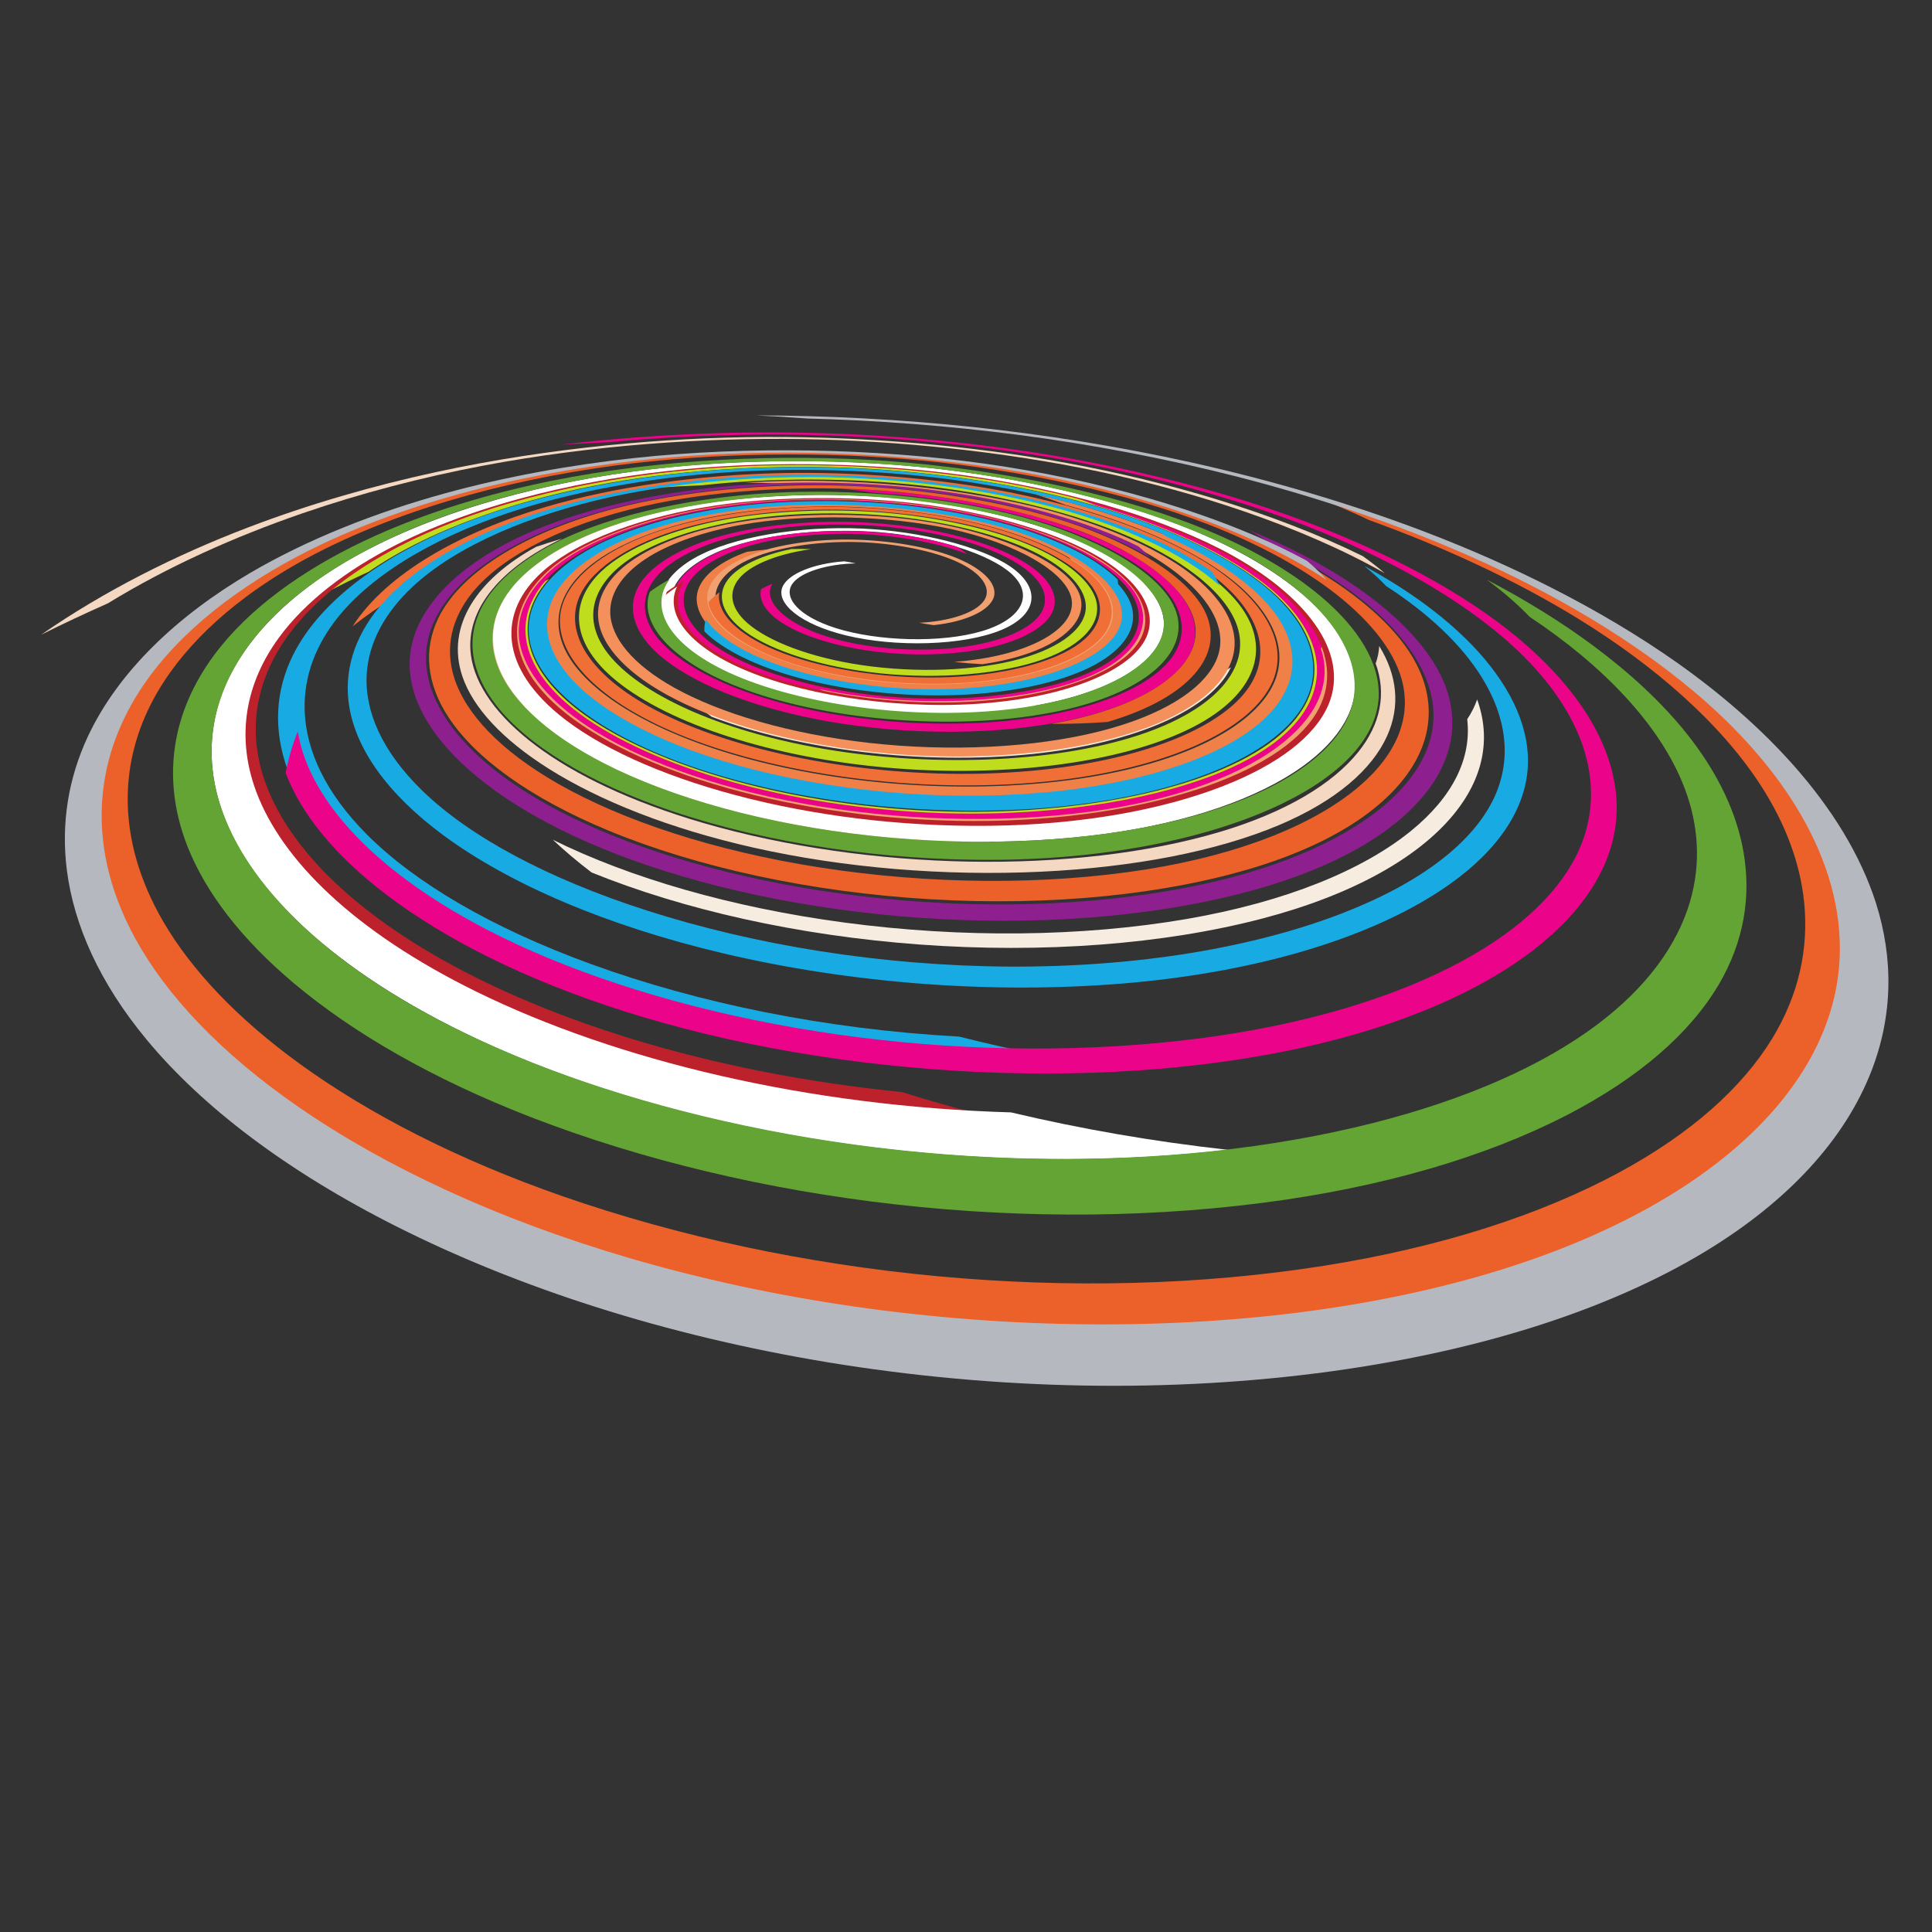 <?xml version="1.0" encoding="UTF-8" standalone="no"?>
<!-- Created with Inkscape (http://www.inkscape.org/) -->

<svg
   xmlns:dc="http://purl.org/dc/elements/1.1/"
   xmlns:cc="http://creativecommons.org/ns#"
   xmlns:rdf="http://www.w3.org/1999/02/22-rdf-syntax-ns#"
   xmlns:svg="http://www.w3.org/2000/svg"
   xmlns="http://www.w3.org/2000/svg"
   xmlns:sodipodi="http://sodipodi.sourceforge.net/DTD/sodipodi-0.dtd"
   xmlns:inkscape="http://www.inkscape.org/namespaces/inkscape"
   version="1.1"
   id="svg815"
   xml:space="preserve"
   width="800"
   height="800"
   viewBox="0 0 800 800"
   sodipodi:docname="whirl-abstract-shape.svg"
   inkscape:version="0.92.4 (5da689c313, 2019-01-14)"><rect x="0" y="0" width="800" height="800" fill="#333333" stroke="none"/><defs
     id="defs819"><clipPath
       clipPathUnits="userSpaceOnUse"
       id="clipPath831"><path
         d="M 0,600 H 600 V 0 H 0 Z"
         id="path829"
         inkscape:connector-curvature="0" /></clipPath><clipPath
       clipPathUnits="userSpaceOnUse"
       id="clipPath839"><path
         d="M 219.454,432.545 H 345.979 V 387.34 H 219.454 Z"
         id="path837"
         inkscape:connector-curvature="0" /></clipPath><clipPath
       clipPathUnits="userSpaceOnUse"
       id="clipPath853"><path
         d="M 205.054,436.091 H 323.007 V 378.5 H 205.054 Z"
         id="path851"
         inkscape:connector-curvature="0" /></clipPath><clipPath
       clipPathUnits="userSpaceOnUse"
       id="clipPath867"><path
         d="M 196.597,448.358 H 371.283 V 372.835 H 196.597 Z"
         id="path865"
         inkscape:connector-curvature="0" /></clipPath><clipPath
       clipPathUnits="userSpaceOnUse"
       id="clipPath881"><path
         d="m 215.561,392.857 h 166.795 v -28.08 H 215.561 Z"
         id="path879"
         inkscape:connector-curvature="0" /></clipPath><clipPath
       clipPathUnits="userSpaceOnUse"
       id="clipPath895"><path
         d="M 185.769,450.815 H 383.527 V 365.149 H 185.769 Z"
         id="path893"
         inkscape:connector-curvature="0" /></clipPath><clipPath
       clipPathUnits="userSpaceOnUse"
       id="clipPath909"><path
         d="M 179.848,452.089 H 390.171 V 360.69 H 179.848 Z"
         id="path907"
         inkscape:connector-curvature="0" /></clipPath><clipPath
       clipPathUnits="userSpaceOnUse"
       id="clipPath923"><path
         d="m 109.537,453.256 h 287.34 v -97.083 h -287.34 z"
         id="path921"
         inkscape:connector-curvature="0" /></clipPath><clipPath
       clipPathUnits="userSpaceOnUse"
       id="clipPath937"><path
         d="M 265.661,413.31 H 402.386 V 352.236 H 265.661 Z"
         id="path935"
         inkscape:connector-curvature="0" /></clipPath><clipPath
       clipPathUnits="userSpaceOnUse"
       id="clipPath951"><path
         d="M 152.581,446.351 H 355.647 V 338.296 H 152.581 Z"
         id="path949"
         inkscape:connector-curvature="0" /></clipPath><clipPath
       clipPathUnits="userSpaceOnUse"
       id="clipPath965"><path
         d="m 168.972,446.652 h 233.71 v -94.464 h -233.71 z"
         id="path963"
         inkscape:connector-curvature="0" /></clipPath><clipPath
       clipPathUnits="userSpaceOnUse"
       id="clipPath979"><path
         d="M 165.525,444.153 H 406.512 V 349.404 H 165.525 Z"
         id="path977"
         inkscape:connector-curvature="0" /></clipPath><clipPath
       clipPathUnits="userSpaceOnUse"
       id="clipPath993"><path
         d="M 101.335,455.828 H 412.976 V 344.581 H 101.335 Z"
         id="path991"
         inkscape:connector-curvature="0" /></clipPath><clipPath
       clipPathUnits="userSpaceOnUse"
       id="clipPath1007"><path
         d="M 158.001,447.066 H 415.17 V 342.964 H 158.001 Z"
         id="path1005"
         inkscape:connector-curvature="0" /></clipPath><clipPath
       clipPathUnits="userSpaceOnUse"
       id="clipPath1021"><path
         d="M 156.785,445.725 H 416.596 V 342 H 156.785 Z"
         id="path1019"
         inkscape:connector-curvature="0" /></clipPath><clipPath
       clipPathUnits="userSpaceOnUse"
       id="clipPath1035"><path
         d="M 142.221,432.834 H 433.437 V 328.991 H 142.221 Z"
         id="path1033"
         inkscape:connector-curvature="0" /></clipPath><clipPath
       clipPathUnits="userSpaceOnUse"
       id="clipPath1049"><path
         d="m 446.518,384.481 h 2.992 v -5.214 h -2.992 z"
         id="path1047"
         inkscape:connector-curvature="0" /></clipPath><clipPath
       clipPathUnits="userSpaceOnUse"
       id="clipPath1063"><path
         d="M 127.242,450.246 H 451.153 V 314.129 H 127.242 Z"
         id="path1061"
         inkscape:connector-curvature="0" /></clipPath><clipPath
       clipPathUnits="userSpaceOnUse"
       id="clipPath1077"><path
         d="M 171.755,382.867 H 460.971 V 305.696 H 171.755 Z"
         id="path1075"
         inkscape:connector-curvature="0" /></clipPath><clipPath
       clipPathUnits="userSpaceOnUse"
       id="clipPath1091"><path
         d="m 86.374,455.032 h 321.59 V 267.353 H 86.374 Z"
         id="path1089"
         inkscape:connector-curvature="0" /></clipPath><clipPath
       clipPathUnits="userSpaceOnUse"
       id="clipPath1105"><path
         d="M 12.803,464.419 H 430.17 V 402.997 H 12.803 Z"
         id="path1103"
         inkscape:connector-curvature="0" /></clipPath><clipPath
       clipPathUnits="userSpaceOnUse"
       id="clipPath1119"><path
         d="M 108.019,452.682 H 474.641 V 293.379 H 108.019 Z"
         id="path1117"
         inkscape:connector-curvature="0" /></clipPath><clipPath
       clipPathUnits="userSpaceOnUse"
       id="clipPath1133"><path
         d="M 69.156,456.611 H 418.913 V 244.833 H 69.156 Z"
         id="path1131"
         inkscape:connector-curvature="0" /></clipPath><clipPath
       clipPathUnits="userSpaceOnUse"
       id="clipPath1147"><path
         d="M 65.729,456.916 H 421.036 V 240.059 H 65.729 Z"
         id="path1145"
         inkscape:connector-curvature="0" /></clipPath><clipPath
       clipPathUnits="userSpaceOnUse"
       id="clipPath1161"><path
         d="M 88.731,465.826 H 502.21 V 266.68 H 88.731 Z"
         id="path1159"
         inkscape:connector-curvature="0" /></clipPath><clipPath
       clipPathUnits="userSpaceOnUse"
       id="clipPath1175"><path
         d="M 53.748,457.937 H 542.511 V 222.855 H 53.748 Z"
         id="path1173"
         inkscape:connector-curvature="0" /></clipPath><clipPath
       clipPathUnits="userSpaceOnUse"
       id="clipPath1189"><path
         d="M 25.848,459.96 H 579.063 V 179.343 H 25.848 Z"
         id="path1187"
         inkscape:connector-curvature="0" /></clipPath><clipPath
       clipPathUnits="userSpaceOnUse"
       id="clipPath1203"><path
         d="M 20.154,471.12 H 586.612 V 169.672 H 20.154 Z"
         id="path1201"
         inkscape:connector-curvature="0" /></clipPath></defs><sodipodi:namedview
     pagecolor="#ffffff"
     bordercolor="#666666"
     borderopacity="1"
     objecttolerance="10"
     gridtolerance="10"
     guidetolerance="10"
     inkscape:pageopacity="0"
     inkscape:pageshadow="2"
     inkscape:window-width="1920"
     inkscape:window-height="1018"
     id="namedview817"
     showgrid="false"
     inkscape:zoom="1.06125"
     inkscape:cx="400"
     inkscape:cy="400"
     inkscape:window-x="-8"
     inkscape:window-y="-8"
     inkscape:window-maximized="1"
     inkscape:current-layer="g823" /><g
     id="g823"
     inkscape:groupmode="layer"
     inkscape:label="abstract-806-publicdomainvectors.org"
     transform="matrix(1.333,0,0,-1.333,0,800)"><g
       id="g825"><g
         id="g827"
         clip-path="url(#clipPath831)"><g
           id="g833"><g
             id="g835" /><g
             id="g845"><g
               clip-path="url(#clipPath839)"
               id="g843"><path
                 d="m 290.068,405.962 c -1.565,0.206 -3.076,0.453 -4.515,0.738 9.505,0.43 17.674,3.155 20.18,6.961 2.455,3.766 -0.781,8.448 -8.351,11.947 -7.523,3.468 -19.592,5.878 -31.431,6.164 -12.468,0.292 -25.608,-1.759 -33.878,-5.697 -9.324,-4.454 -12.844,-11.568 -6.995,-18.573 6.77,-8.048 25.769,-15.477 49.056,-17.775 24.32,-2.374 49.233,1.352 61.177,9.231 10.871,7.216 9.689,17.23 -1.451,25.297 -0.464,0.968 -1.098,1.942 -1.894,2.917 13.552,-7.829 18.125,-18.157 9.94,-26.284 -9.152,-9.019 -33.072,-14.516 -58.992,-13.406 -25.308,1.108 -48.064,8.202 -57.881,16.729 -8.499,7.424 -6.824,15.407 1.887,20.699 7.662,4.634 20.971,7.406 34.191,7.623 12.453,0.196 25.762,-1.848 34.729,-5.212 9.02,-3.396 14.059,-8.28 12.926,-12.5 -1.19,-4.315 -8.735,-7.807 -18.698,-8.859"
                 style="fill:#f1a071;fill-opacity:1;fill-rule:nonzero;stroke:none"
                 id="path841"
                 inkscape:connector-curvature="0" /></g></g></g><g
           id="g847"><g
             id="g849" /><g
             id="g859"><g
               clip-path="url(#clipPath853)"
               id="g857"><path
                 d="m 262.284,425.783 c 1.247,-0.186 2.441,-0.404 3.56,-0.651 -8.512,-0.138 -16.996,-2.569 -19.663,-6.274 -3.034,-4.259 1.825,-10.16 13.501,-13.839 12.974,-4.067 32.622,-4.711 45.375,-0.917 12.514,3.748 16.256,11.307 9.131,17.82 -6.767,6.146 -23.356,11.391 -40.652,12.882 -17.945,1.532 -38.77,-0.79 -51.298,-6.405 -7.078,-3.184 -11.984,-7.452 -13.431,-12.245 -1.578,-5.301 1.069,-11.282 8.331,-16.863 7.982,-6.114 21.322,-11.571 37.875,-14.981 17.371,-3.566 37.232,-4.652 55.052,-2.812 4.287,-0.29 8.618,-0.445 12.942,-0.456 -17.416,-3.188 -38.304,-3.359 -57.759,-0.617 -18.783,2.657 -34.989,7.851 -45.671,14.147 -9.752,5.76 -14.57,12.246 -14.523,18.184 0.06,5.348 4.05,10.259 10.697,14.061 11.641,6.633 32.87,10.004 52.056,9.141 18.266,-0.835 36.942,-5.611 46.02,-11.783 9.594,-6.554 8.709,-14.862 -2.652,-19.665 -11.813,-4.961 -32.883,-5.495 -48.389,-1.735 -14.113,3.441 -21.613,9.84 -19.802,14.834 1.598,4.334 10.005,7.538 19.3,8.174"
                 style="fill:#ffffff;fill-opacity:1;fill-rule:nonzero;stroke:none"
                 id="path855"
                 inkscape:connector-curvature="0" /></g></g></g><g
           id="g861"><g
             id="g863" /><g
             id="g873"><g
               clip-path="url(#clipPath867)"
               id="g871"><path
                 d="m 236.433,417.143 c 1.083,0.615 2.264,1.179 3.513,1.683 -3.821,-6.236 6.518,-15.011 26.103,-18.692 10.591,-1.981 22.847,-2.368 33.395,-0.91 10.502,1.464 18.806,4.706 22.676,8.865 3.695,3.997 3.236,8.764 -1.09,13.137 -4.146,4.177 -11.903,8.07 -21.463,10.857 -9.408,2.735 -20.982,4.528 -32.442,5.01 -11.794,0.491 -24.138,-0.374 -34.603,-2.555 -11.312,-2.364 -21.018,-6.392 -26.645,-11.511 -6.309,-5.764 -7.584,-13.077 -2.12,-20.393 6.224,-8.281 20.987,-16.338 41.69,-21.54 22.189,-5.558 49.135,-7.292 72.433,-4.299 22.43,2.9 39.18,9.944 45.893,18.768 5.985,7.921 3.67,17.006 -5.166,24.942 -7.961,7.134 -21.426,13.577 -37.015,18.14 -14.785,4.323 -32.498,7.27 -49.89,8.406 -3.294,0.492 -6.689,0.929 -10.164,1.307 17.933,-0.516 36.545,-2.865 52.587,-6.697 16.732,-4.006 31.976,-9.961 42.197,-16.848 11.308,-7.644 16.959,-16.813 14.321,-25.322 -3.005,-9.598 -16.467,-18.139 -37.452,-22.814 -22.309,-4.955 -50.77,-5.083 -76.21,-0.579 -24.135,4.292 -43.111,12.278 -52.799,21.137 -8.536,7.826 -9.582,16.027 -4.567,22.728 4.428,5.901 13.605,10.753 24.94,13.834 10.377,2.813 23.049,4.282 35.492,4.28 11.98,-0.007 24.438,-1.38 34.974,-3.826 10.652,-2.478 19.879,-6.187 25.627,-10.371 6.003,-4.386 8.353,-9.411 6.248,-13.89 -2.232,-4.707 -9.355,-8.748 -19.559,-11.028 -10.381,-2.311 -23.451,-2.706 -35.515,-1.2 -11.615,1.455 -21.742,4.588 -28.045,8.382 -5.826,3.516 -8.266,7.507 -7.344,10.999"
                 style="fill:#eb048a;fill-opacity:1;fill-rule:nonzero;stroke:none"
                 id="path869"
                 inkscape:connector-curvature="0" /></g></g></g><g
           id="g875"><g
             id="g877" /><g
             id="g887"><g
               clip-path="url(#clipPath881)"
               id="g885"><path
                 d="m 221.053,377.509 c -2.012,1.474 -3.848,2.956 -5.492,4.432 23.418,-10.567 59.054,-16.725 93.068,-14.978 33.089,1.742 58.941,10.79 68.372,22.988 1.944,0.908 3.726,1.886 5.355,2.906 -6.074,-12.918 -29.123,-23.507 -61.681,-26.923 -34.164,-3.551 -72.586,1.288 -99.622,11.575"
                 style="fill:#f6ede0;fill-opacity:1;fill-rule:nonzero;stroke:none"
                 id="path883"
                 inkscape:connector-curvature="0" /></g></g></g><g
           id="g889"><g
             id="g891" /><g
             id="g901"><g
               clip-path="url(#clipPath895)"
               id="g899"><path
                 d="m 305.156,393.827 c -2.968,0.151 -5.898,0.393 -8.752,0.72 22.861,1.682 38.281,10.246 36.438,19.653 -1.713,8.459 -17.449,17.234 -37.386,21.605 -19.527,4.259 -45.551,4.905 -65.414,1.273 -11.023,-2.025 -20.984,-5.359 -28.129,-9.685 -7.913,-4.81 -12.582,-10.991 -12.344,-17.717 0.284,-7.6 6.87,-15.884 19.878,-23.151 14.422,-8.029 36.007,-14.391 60.513,-17.142 25.224,-2.824 51.273,-1.549 71.663,3.591 19.135,4.841 31.828,12.76 36.032,21.725 7.013,15.15 -12.585,32.581 -41.487,42.621 -25.491,8.823 -62.258,13.635 -93.747,12.607 -3.668,0.158 -7.404,0.256 -11.188,0.286 31.961,2.142 70.107,-1.518 97.889,-9.551 15.136,-4.386 28.75,-10.304 38.333,-16.996 10.603,-7.423 16.646,-16.1 16.029,-24.497 -0.728,-9.47 -9.942,-18.492 -26.672,-24.849 -18.215,-6.885 -43.927,-10.149 -70.826,-8.915 -26.667,1.242 -51.923,6.748 -70.218,14.706 -16.633,7.249 -26.537,16.087 -29.236,24.514 -2.358,7.427 0.865,14.466 8.031,20.098 6.413,5.025 16.099,9.053 27.217,11.687 19.756,4.665 46.809,5.01 68.066,1.351 21.431,-3.712 40.093,-12.113 44.861,-20.857 5.278,-9.805 -6.893,-19.845 -29.551,-23.077"
                 style="fill:#f4905b;fill-opacity:1;fill-rule:nonzero;stroke:none"
                 id="path897"
                 inkscape:connector-curvature="0" /></g></g></g><g
           id="g903"><g
             id="g905" /><g
             id="g915"><g
               clip-path="url(#clipPath909)"
               id="g913"><path
                 d="m 245.923,429.608 c 2.068,0.041 4.109,0.025 6.098,-0.048 -8.828,-1.206 -16.626,-3.9 -20.865,-7.545 -4.678,-4.042 -5.075,-9.349 -0.02,-14.444 5.639,-5.647 17.908,-10.856 33.544,-13.555 16.478,-2.828 35.341,-2.604 49.656,0.808 13.828,3.314 22.306,9.384 22.932,16.047 0.549,6.162 -5.638,12.764 -16.187,17.908 -9.983,4.855 -24.348,8.656 -39.307,10.499 -15.063,1.849 -31.944,1.874 -46.674,-0.052 -15.987,-2.103 -30.763,-6.691 -39.975,-13.057 -10.679,-7.406 -14.312,-17.597 -7.071,-27.957 8.607,-12.235 32.135,-24.075 64.753,-30.142 34.881,-6.447 74.153,-5.092 100.997,3.734 24.134,7.976 34.714,21.01 30.538,33.781 -3.586,10.843 -17.809,21.505 -36.75,29.201 -17.084,6.926 -39.412,12.079 -61.499,14.53 -22.014,2.434 -46.384,2.503 -68.17,0.064 -4.514,-0.151 -9.098,-0.395 -13.721,-0.734 22.152,3.436 47.314,4.287 70.446,2.612 22.788,-1.66 46.375,-6.001 65.339,-12.286 20.766,-6.899 38.137,-16.928 45.765,-27.699 8.965,-12.73 4.463,-26.848 -15.085,-36.949 -22.421,-11.528 -61.267,-16.319 -100.051,-12.148 -37.357,4.058 -67.75,15.582 -81.794,28.8 -11.854,11.191 -11.357,22.841 -2.068,31.649 7.905,7.473 22.34,13.175 38.69,16.179 14.836,2.718 32.368,3.433 48.48,2.159 15.81,-1.258 31.595,-4.548 43.373,-9.114 12.382,-4.812 21.098,-11.357 23.088,-17.841 2.146,-7.066 -3.677,-14.081 -16.126,-18.587 -13.127,-4.736 -32.581,-6.36 -51.109,-4.41 -17.858,1.891 -33.252,6.902 -41.603,12.892 -7.511,5.411 -9.069,11.403 -5.436,16.198 3.274,4.293 10.74,7.701 19.812,9.507"
                 style="fill:#bfdd1c;fill-opacity:1;fill-rule:nonzero;stroke:none"
                 id="path911"
                 inkscape:connector-curvature="0" /></g></g></g><g
           id="g917"><g
             id="g919" /><g
             id="g929"><g
               clip-path="url(#clipPath923)"
               id="g927"><path
                 d="m 220.071,413.084 c 0.96,1.085 2.094,2.106 3.38,3.051 -1.003,-5.542 4.222,-11.92 15.355,-17.04 12.225,-5.603 30.866,-9.323 49.663,-9.408 18.994,-0.074 36.281,3.617 45.587,9.718 8.655,5.698 9.877,13.2 4.025,20.034 -5.405,6.284 -16.904,12.14 -30.924,16.07 -13.548,3.787 -30.391,6.067 -46.493,6.303 -16.758,0.236 -34.209,-1.715 -48.12,-5.665 -15.652,-4.46 -28.012,-11.827 -32.282,-20.736 -5.063,-10.63 1.418,-23.66 21.321,-34.73 23.118,-12.821 61.658,-21.418 100.862,-20.902 38.575,0.541 70.188,9.957 82.897,23.626 10.761,11.65 6.855,25.508 -7.306,36.912 -12.163,9.76 -32.389,18.236 -54.377,23.639 -20.624,5.053 -45.013,8.01 -67.964,8.363 -24.017,0.362 -49.504,-2.061 -71.196,-7.178 -25.451,-6.027 -48.731,-16.554 -61.802,-30.384 -4.597,-2.817 -9.023,-5.87 -13.16,-9.159 10.581,16.443 33.674,29.335 59.977,37.078 21.878,6.417 48.148,9.975 73.236,10.511 23.487,0.488 48.815,-1.619 70.822,-5.958 23.085,-4.562 45.341,-12.195 60.436,-21.43 17.482,-10.719 26.604,-24.494 21.424,-37.089 -6.293,-15.059 -32.572,-27.521 -70.429,-31.339 -39.99,-3.997 -84.41,2.275 -114.561,14.855 -26.313,11.014 -38.274,25.334 -36.317,37.6 1.663,10.174 12.796,18.948 28.324,24.577 13.575,4.909 31.358,7.769 48.915,8.251 16.623,0.45 34.507,-1.19 49.488,-4.517 15.354,-3.421 28.9,-8.912 36.675,-15.145 8.428,-6.786 10.342,-14.711 4.243,-21.279 -6.673,-7.14 -22.499,-12.357 -41.985,-13.658 -19.678,-1.298 -41.037,1.488 -56.445,6.911 -14.148,4.994 -22.313,11.839 -23.269,18.118"
                 style="fill:#ef6f36;fill-opacity:1;fill-rule:nonzero;stroke:none"
                 id="path925"
                 inkscape:connector-curvature="0" /></g></g></g><g
           id="g931"><g
             id="g933" /><g
             id="g943"><g
               clip-path="url(#clipPath937)"
               id="g941"><path
                 d="m 279.19,353.07 c -4.676,1.155 -9.2,2.383 -13.529,3.706 42.728,-5.369 86.27,-0.501 111.552,12.208 21.807,11.019 26.812,26.555 17.081,40.496 0.015,1.265 -0.135,2.544 -0.44,3.83 12.648,-13.685 11.793,-29.636 -6.338,-41.889 -21.424,-14.4 -63.519,-21.787 -108.326,-18.351"
                 style="fill:#18abe3;fill-opacity:1;fill-rule:nonzero;stroke:none"
                 id="path939"
                 inkscape:connector-curvature="0" /></g></g></g><g
           id="g945"><g
             id="g947" /><g
             id="g957"><g
               clip-path="url(#clipPath951)"
               id="g955"><path
                 d="m 355.449,419.354 c 0.204,-1.052 0.254,-2.094 0.134,-3.116 -8.281,11.473 -33.602,21.933 -60.752,26.429 -26.499,4.369 -59.824,4.055 -84.968,-1.311 -14.403,-3.085 -27.494,-7.897 -36.921,-14.06 -10.809,-7.074 -17.154,-16.201 -16.4,-26.198 0.941,-11.754 11.817,-24.618 33.177,-35.597 24.29,-12.454 59.95,-21.349 98.591,-23.35 6.705,-1.453 13.629,-2.735 20.718,-3.834 -40.448,-0.464 -80.63,6.911 -110.101,19.103 -26.188,10.872 -41.417,24.504 -45.323,37.408 -3.283,10.923 1.532,21.133 11.626,29.209 8.728,6.956 21.608,12.539 36.159,16.271 25.026,6.402 59.151,7.694 87.016,3.986 28.121,-3.763 55.733,-13.55 67.044,-24.94"
                 style="fill:#f4c4a4;fill-opacity:1;fill-rule:nonzero;stroke:none"
                 id="path953"
                 inkscape:connector-curvature="0" /></g></g></g><g
           id="g959"><g
             id="g961" /><g
             id="g971"><g
               clip-path="url(#clipPath965)"
               id="g969"><path
                 d="m 232.063,428.745 c 2.128,0.302 4.269,0.542 6.398,0.722 -8.099,-2.229 -14.443,-5.756 -17.213,-9.988 -3.047,-4.687 -1.74,-10.312 4.576,-15.583 6.975,-5.799 19.879,-10.996 35.938,-13.892 16.851,-3.03 35.998,-3.299 51.792,-0.532 15.327,2.696 26.411,8.092 30.464,14.578 3.718,6.001 1.339,12.809 -5.96,18.767 -6.796,5.527 -18.019,10.486 -31.033,13.924 -12.624,3.328 -27.682,5.434 -42.366,5.949 -15.116,0.522 -30.92,-0.597 -44.531,-3.315 -14.922,-2.99 -28.203,-8.104 -36.568,-14.735 -9.678,-7.685 -13.072,-17.712 -7.102,-28.082 7.067,-12.188 26.971,-24.404 56.696,-32.337 32.437,-8.621 72.125,-10.908 105.25,-5.479 30.934,5.096 51.693,16.306 57.407,29.415 4.841,11.197 -1.497,23.365 -15.184,33.463 -11.939,8.776 -29.946,16.417 -49.599,21.678 -3.014,1.166 -6.199,2.287 -9.541,3.354 20.628,-4.541 40.324,-11.461 54.647,-19.734 16.341,-9.457 26.727,-21.362 26.546,-32.991 -0.264,-13.778 -15.363,-26.894 -43.085,-34.643 -30.668,-8.533 -72.134,-9.378 -109.545,-2.49 -35.115,6.501 -61.448,18.793 -73.474,32.057 -10.179,11.273 -9.634,22.674 -1.372,31.706 7.073,7.691 19.894,13.868 34.972,17.742 13.564,3.475 29.751,5.308 45.566,5.371 15.176,0.055 31.094,-1.521 44.883,-4.437 14.089,-2.987 26.896,-7.587 35.571,-12.967 9.319,-5.787 14.228,-12.719 12.944,-19.19 -1.433,-7.06 -10.224,-13.492 -24.475,-17.397 -14.947,-4.082 -34.819,-5.13 -53.655,-2.962 -18.206,2.11 -34.044,7.044 -43.713,13.082 -8.775,5.499 -12.178,11.698 -10.449,17.072 1.56,4.828 7.246,9.03 15.215,11.874"
                 style="fill:#ef8048;fill-opacity:1;fill-rule:nonzero;stroke:none"
                 id="path967"
                 inkscape:connector-curvature="0" /></g></g></g><g
           id="g973"><g
             id="g975" /><g
             id="g985"><g
               clip-path="url(#clipPath979)"
               id="g983"><path
                 d="m 218.808,404.021 c -0.058,1.3 0.091,2.56 0.436,3.768 3.503,-5.181 11.424,-10.331 22.87,-14.316 12.214,-4.244 27.945,-6.979 43.959,-7.398 32.325,-0.813 59.174,8.501 62.198,20.761 2.535,10.596 -13.164,22.494 -35.702,29.174 -21.112,6.235 -51.025,8.865 -75.688,6.57 -13.491,-1.265 -26.568,-3.934 -37.264,-7.823 -11.869,-4.324 -21.321,-10.353 -26.117,-17.45 -5.499,-8.161 -4.898,-17.89 3.543,-27.529 9.732,-11.072 29.527,-21.599 56.726,-28.601 29.295,-7.518 64.119,-10.154 95.28,-6.725 29.755,3.292 52.805,11.785 64.23,22.924 10.004,9.779 10.539,21.14 3.257,31.595 -6.361,9.093 -18.74,17.671 -34.106,24.467 -2.162,1.452 -4.541,2.877 -7.12,4.264 16.711,-6.185 31.165,-14.23 40.238,-23.051 10.385,-10.135 13.965,-21.651 8.256,-32.227 -6.65,-12.219 -25.427,-22.737 -53.146,-28.451 -29.861,-6.125 -66.548,-6.045 -100.012,-0.038 -31.711,5.725 -56.94,16.088 -71.281,27.861 -12.472,10.269 -16.144,21.102 -12.502,30.451 3.153,8.059 11.732,15.091 23.343,20.304 10.344,4.634 23.475,8.008 37.312,9.875 24.897,3.34 56.09,1.725 79.228,-3.884 24.371,-5.934 43.779,-17.437 45.153,-28.519 0.754,-6.265 -3.784,-12.387 -13.132,-17.065 -9.937,-4.959 -24.898,-8.103 -41.615,-8.714 -16.795,-0.605 -34.34,1.374 -48.829,5.282 -13.681,3.705 -23.999,8.948 -29.515,14.495"
                 style="fill:#18abe3;fill-opacity:1;fill-rule:nonzero;stroke:none"
                 id="path981"
                 inkscape:connector-curvature="0" /></g></g></g><g
           id="g987"><g
             id="g989" /><g
             id="g999"><g
               clip-path="url(#clipPath993)"
               id="g997"><path
                 d="m 163.775,416.121 c 2.164,1.493 4.444,2.905 6.825,4.23 -10.192,-11.015 -9.397,-25.502 6.982,-39.163 19.787,-16.441 60.204,-29.867 107.197,-32.697 23.944,-1.423 47.43,0.21 67.566,4.426 18.886,3.962 33.958,10.019 43.591,17.556 16.936,13.32 15.68,30.073 1.153,44.104 -12.091,11.635 -33.753,21.937 -57.627,28.712 -21.821,6.174 -47.926,10.176 -72.703,11.396 -25.467,1.246 -52.975,-0.249 -77.231,-4.512 -13.607,-2.398 -26.874,-5.772 -39.057,-10.042 -13.426,-4.704 -25.848,-10.609 -35.977,-17.598 -4.432,-2.018 -8.84,-4.176 -13.159,-6.488 9.711,8.131 22.155,15.067 35.853,20.666 12.307,5.027 25.883,9.077 39.914,12.056 24.64,5.215 52.866,7.547 79.217,6.977 25.215,-0.557 52.064,-3.863 75.035,-9.431 24.804,-6.027 48.286,-15.564 63.132,-26.734 17.782,-13.419 24.24,-30.232 12.694,-44.723 -6.686,-8.323 -19.103,-15.556 -36.066,-20.928 -18.366,-5.816 -41.216,-9.188 -65.892,-9.344 -49.713,-0.26 -97.016,11.798 -123.247,28.806 -21.841,14.222 -26.554,30.201 -18.2,42.731"
                 style="fill:#bfdd1c;fill-opacity:1;fill-rule:nonzero;stroke:none"
                 id="path995"
                 inkscape:connector-curvature="0" /></g></g></g><g
           id="g1001"><g
             id="g1003" /><g
             id="g1013"><g
               clip-path="url(#clipPath1007)"
               id="g1011"><path
                 d="m 297.308,430.297 c 1.184,-0.738 2.216,-1.488 3.071,-2.243 -7.938,3.103 -18.89,5.314 -29.986,6.021 -11.441,0.722 -23.735,-0.111 -33.678,-2.447 -10.818,-2.552 -19.444,-7.043 -22.792,-12.55 -3.771,-6.245 -0.768,-13.914 9.843,-20.653 11.908,-7.536 32.733,-13.421 55.786,-14.945 23.607,-1.542 46.733,1.728 60.586,8.574 12.737,6.327 16.566,15.239 11.378,23.618 -4.689,7.523 -16.717,14.733 -31.995,19.774 -14.453,4.758 -32.871,7.959 -50.82,8.927 -18.423,0.986 -38.17,-0.27 -54.759,-3.719 -18.602,-3.877 -34.951,-10.897 -43.636,-19.984 -10.469,-10.999 -10.029,-25.517 6.035,-39.289 19.463,-16.603 59.784,-30.298 107.083,-33.378 24.142,-1.549 47.913,-0.012 68.36,4.153 19.19,3.919 34.555,9.974 44.437,17.547 17.377,13.382 16.362,30.288 1.873,44.473 -12.037,11.741 -33.74,22.155 -57.7,29.012 -3.323,1.347 -6.846,2.646 -10.551,3.878 25.126,-5.893 49.144,-15.303 64.694,-26.425 18.63,-13.364 26.35,-30.301 16.008,-45.155 -6.012,-8.574 -17.873,-16.132 -34.482,-21.874 -18.057,-6.241 -40.897,-10.054 -65.909,-10.587 -50.708,-1.022 -100.001,10.827 -127.913,28.156 -23.256,14.48 -28.826,30.959 -20.76,43.946 6.608,10.566 22.283,19.08 41.146,24.143 16.52,4.423 36.795,6.585 56.153,6.321 18.571,-0.262 38.132,-2.788 54.175,-7.05 16.791,-4.471 31.189,-11.271 38.674,-18.761 8.323,-8.354 8.304,-17.857 -1.405,-25.349 -10.783,-8.26 -32.599,-13.513 -57.434,-13.609 -24.817,-0.075 -49.47,4.947 -65.305,12.558 -14.199,6.847 -20.333,15.265 -18.435,22.461 1.68,6.297 9.471,11.706 20.232,15.052 9.775,3.034 22.476,4.533 34.74,4.319 11.787,-0.211 23.918,-2.018 33.286,-4.915"
                 style="fill:#eb048a;fill-opacity:1;fill-rule:nonzero;stroke:none"
                 id="path1009"
                 inkscape:connector-curvature="0" /></g></g></g><g
           id="g1015"><g
             id="g1017" /><g
             id="g1027"><g
               clip-path="url(#clipPath1021)"
               id="g1025"><path
                 d="m 263.458,382.519 c -3.207,1.134 -6.19,2.329 -8.942,3.561 27.748,-5.926 61.521,-4.768 82.013,3.185 18.624,7.268 23.222,19.193 13.86,29.593 -8.238,9.105 -27.368,17.31 -48.84,21.714 -20.763,4.245 -46.408,5.56 -68.384,3.393 -24.379,-2.419 -48,-9.517 -60.788,-19.886 -7.577,-6.162 -11.776,-13.606 -11.174,-21.628 0.714,-9.136 7.711,-18.976 21.465,-28.023 15.437,-10.1 38.625,-18.734 66.54,-23.839 29.237,-5.338 61.118,-6.343 89.347,-2.59 27.003,3.61 47.863,11.616 60.257,21.648 10.896,8.836 14.831,18.928 11.524,28.948 0.825,1.932 1.274,3.92 1.359,5.942 6.45,-9.99 6.76,-20.688 -0.426,-30.425 -8.209,-11.06 -25.819,-20.491 -50.628,-26.232 -26.679,-6.142 -59.357,-7.515 -91.46,-3.92 -31.278,3.526 -59.107,11.423 -79.109,21.648 -17.975,9.207 -28.644,19.799 -32.072,29.939 -2.959,8.871 -0.379,17.296 6.261,24.409 11.089,11.819 34.557,20.337 59.633,23.78 22.19,3.034 48.706,2.542 70.837,-1.103 22.582,-3.736 43.85,-11.367 54.821,-20.334 12.474,-10.239 12.128,-22.808 -3.562,-31.453 -17.646,-9.672 -51.646,-13.055 -82.532,-8.327"
                 style="fill:#f1a071;fill-opacity:1;fill-rule:nonzero;stroke:none"
                 id="path1023"
                 inkscape:connector-curvature="0" /></g></g></g><g
           id="g1029"><g
             id="g1031" /><g
             id="g1041"><g
               clip-path="url(#clipPath1035)"
               id="g1039"><path
                 d="m 166.51,430.272 c 2.668,0.912 5.376,1.766 8.103,2.562 -18.404,-8.662 -30.267,-21.629 -28.327,-36.25 2.526,-18.471 27.288,-39.004 72.258,-52.105 51.027,-14.804 115.188,-16.241 160.627,-2.683 20.436,6.123 34.883,14.922 42.798,24.807 7.004,8.763 8.72,18.195 5.36,27.441 0.639,1.777 1.008,3.591 1.108,5.428 5.617,-9.115 6.59,-18.686 2.469,-27.888 -4.69,-10.459 -15.889,-20.263 -33.7,-27.782 -19.259,-8.09 -44.94,-13.059 -73.754,-14.432 -29.971,-1.417 -61.209,1.155 -89.286,7.458 -26.234,5.906 -47.97,14.614 -63.764,24.565 -14.524,9.157 -23.48,19.035 -26.746,28.573 -5.377,15.894 4.817,30.389 22.854,40.306"
                 style="fill:#f4d8c1;fill-opacity:1;fill-rule:nonzero;stroke:none"
                 id="path1037"
                 inkscape:connector-curvature="0" /></g></g></g><g
           id="g1043"><g
             id="g1045" /><g
             id="g1055"><g
               clip-path="url(#clipPath1049)"
               id="g1053"><path
                 d="m 449.51,384.481 c -0.747,-1.78 -1.751,-3.52 -2.992,-5.214 1.241,1.694 2.245,3.434 2.992,5.214"
                 style="fill:#ffffff;fill-opacity:1;fill-rule:nonzero;stroke:none"
                 id="path1051"
                 inkscape:connector-curvature="0" /></g></g></g><g
           id="g1057"><g
             id="g1059" /><g
             id="g1069"><g
               clip-path="url(#clipPath1063)"
               id="g1067"><path
                 d="m 353.593,430.453 c 1.427,-1.177 2.692,-2.369 3.786,-3.565 -13.154,7.852 -32.711,14.334 -53.234,18.118 -19.872,3.652 -42.74,5.201 -63.767,4.312 -22.555,-0.961 -45.639,-4.837 -63.905,-11.318 -21.738,-7.736 -38.749,-20.007 -43.078,-34.779 -5.524,-19.038 10.332,-42.348 51.481,-60.343 49.403,-21.543 122.788,-29.987 182.925,-18.607 27.547,5.244 48.716,14.395 61.953,25.496 11.641,9.778 16.734,20.74 15.309,31.787 -1.29,9.735 -7.637,19.413 -17.184,28.154 -8.453,7.74 -19.554,14.888 -32.354,21.004 -2.353,1.645 -4.902,3.26 -7.636,4.835 13.649,-5.606 26.006,-12.262 36.09,-19.588 11.333,-8.242 20.072,-17.534 24.298,-27.151 4.785,-10.968 3.661,-22.291 -3.823,-32.93 -8.629,-12.221 -25.424,-23.183 -49.918,-30.73 -26.596,-8.168 -59.923,-11.996 -95.2,-10.807 -35.358,1.213 -69.67,7.333 -98.295,17.029 -26.166,8.866 -45.746,20.233 -58.168,32.231 -11.17,10.804 -16.197,21.788 -15.581,31.917 1.05,16.565 16.867,30.714 38.676,39.891 18.004,7.556 41.477,12.387 64.743,14.092 21.359,1.553 44.897,0.651 65.74,-2.475 21.266,-3.194 42.138,-9.101 57.142,-16.573"
                 style="fill:#8d1f8f;fill-opacity:1;fill-rule:nonzero;stroke:none"
                 id="path1065"
                 inkscape:connector-curvature="0" /></g></g></g><g
           id="g1071"><g
             id="g1073" /><g
             id="g1083"><g
               clip-path="url(#clipPath1077)"
               id="g1081"><path
                 d="m 183.771,329.133 c -4.43,3.38 -8.442,6.767 -12.016,10.142 23.905,-11.801 55.305,-20.999 90.592,-25.712 36.338,-4.837 73.658,-4.488 106.286,1.115 30.793,5.317 54.638,15.166 69.627,27.325 13.093,10.635 18.911,22.63 17.511,34.734 1.338,1.992 2.361,4.041 3.085,6.13 4.352,-12.05 2.036,-24.402 -7.413,-35.847 -10.938,-13.236 -31.037,-24.791 -59.385,-32.221 -30.659,-8.017 -68.017,-10.852 -106.384,-8.053 -37.979,2.796 -73.487,10.858 -101.903,22.387"
                 style="fill:#f6ede0;fill-opacity:1;fill-rule:nonzero;stroke:none"
                 id="path1079"
                 inkscape:connector-curvature="0" /></g></g></g><g
           id="g1085"><g
             id="g1087" /><g
             id="g1097"><g
               clip-path="url(#clipPath1091)"
               id="g1095"><path
                 d="m 347.18,420.133 c 0.198,-1.254 0.146,-2.485 -0.156,-3.68 -4.022,6.258 -13.369,12.282 -25.521,16.831 -11.545,4.315 -26.234,7.542 -41.169,9.135 -15.034,1.596 -31.396,1.657 -46.203,0.092 -15.907,-1.689 -31.177,-5.389 -42.614,-10.724 -13.065,-6.113 -21.793,-14.721 -22.573,-24.435 -0.873,-11.527 9.548,-24.587 31.909,-35.357 25.543,-12.259 63.83,-20.135 102.734,-19.829 38.306,0.339 70.805,8.652 87.214,21.549 14.105,11.129 15.036,24.81 5.329,37.024 -8.295,10.383 -24.454,19.979 -43.647,27.015 -17.411,6.368 -38.644,11.17 -59.723,13.788 -20.818,2.576 -43.516,3.303 -64.654,2.03 -22.854,-1.385 -46.221,-5.25 -66.148,-11.446 -23.669,-7.377 -44.692,-18.792 -56.576,-33.223 -7.221,-8.786 -11.132,-18.84 -10.738,-29.656 0.46,-12.259 6.458,-25.393 19.295,-38.291 14.919,-14.949 38.617,-29.003 69.731,-40.316 33.316,-12.113 72.806,-20.234 114.286,-22.5 16.387,-4.149 33.535,-7.571 51.132,-10.076 -43.588,-2.57 -88.853,1.908 -130.085,11.966 -39.427,9.641 -71.95,23.636 -94.7,39.821 -19.676,14.043 -31.2,29.042 -35.72,43.423 -3.961,12.62 -2.45,24.577 3.367,35.167 9.435,17.122 30.165,30.967 54.56,40.152 20.077,7.547 44.16,12.564 67.954,14.855 21.591,2.068 44.991,2.096 66.728,0.172 21.657,-1.923 43.857,-5.998 62.709,-11.736 20.534,-6.261 38.995,-15.133 50.466,-25.129 13.418,-11.734 17.797,-25.617 9.088,-37.91 -10.358,-14.533 -38.197,-25.881 -75.893,-29.408 -39.678,-3.669 -83.168,1.832 -115.339,13.55 -28.607,10.451 -44.771,24.508 -47.577,37.537 -2.324,10.904 4.659,20.909 17.1,28.257 10.744,6.326 25.981,10.966 42.312,13.431 14.989,2.256 31.907,2.843 47.789,1.779 15.593,-1.052 31.341,-3.774 44.275,-7.724 13.516,-4.136 24.812,-9.886 31.058,-16.134"
                 style="fill:#18abe3;fill-opacity:1;fill-rule:nonzero;stroke:none"
                 id="path1093"
                 inkscape:connector-curvature="0" /></g></g></g><g
           id="g1099"><g
             id="g1101" /><g
             id="g1111"><g
               clip-path="url(#clipPath1105)"
               id="g1109"><path
                 d="m 423.341,427.389 c 2.44,-1.742 4.735,-3.514 6.829,-5.311 -12.929,7.328 -27.962,13.798 -43.611,19.185 -14.448,4.968 -29.91,9.189 -45.472,12.457 -29.021,6.085 -61.651,9.541 -92.004,10.029 -15.817,0.248 -32.004,-0.265 -47.97,-1.522 -17.006,-1.342 -34.324,-3.57 -51.086,-6.743 -18.81,-3.568 -37.82,-8.503 -56.086,-14.79 -21.026,-7.247 -41.813,-16.544 -60.393,-27.94 -6.811,-3.031 -13.787,-6.274 -20.745,-9.757 19.608,13.603 41.732,24.7 64.177,33.284 18.976,7.247 38.902,12.985 58.59,17.248 17.387,3.759 35.357,6.5 52.99,8.279 16.405,1.653 33.033,2.527 49.283,2.607 30.763,0.141 63.867,-2.657 93.593,-8.096 15.755,-2.892 31.534,-6.702 46.44,-11.261 16.019,-4.898 31.632,-10.843 45.465,-17.669"
                 style="fill:#f4d8c1;fill-opacity:1;fill-rule:nonzero;stroke:none"
                 id="path1107"
                 inkscape:connector-curvature="0" /></g></g></g><g
           id="g1113"><g
             id="g1115" /><g
             id="g1125"><g
               clip-path="url(#clipPath1119)"
               id="g1123"><path
                 d="m 376.484,422.542 c 0.993,-1.434 1.789,-2.871 2.346,-4.299 -10.931,9.903 -30.253,18.664 -51.735,24.369 -20.035,5.308 -44.018,8.565 -66.734,9.229 -23.591,0.675 -48.762,-1.35 -70.337,-6.017 -25.086,-5.451 -48.322,-15.178 -62.061,-28.13 -8.287,-7.823 -13.428,-16.98 -14.051,-26.925 -0.677,-11.481 4.677,-23.992 17.282,-36.244 14.55,-14.113 38.534,-27.21 69.938,-37.275 33.424,-10.694 72.609,-17.117 112.391,-17.363 39.922,-0.208 76.151,5.957 103.721,16.681 24.529,9.553 40.606,22.118 47.027,36.082 5.523,12.183 3.467,25.022 -3.896,36.961 -6.332,10.27 -16.638,19.973 -29.749,28.46 -2.024,2.114 -4.277,4.203 -6.829,6.258 14.426,-7.831 26.678,-16.951 35.547,-26.797 10.286,-11.426 16.201,-24.048 15.183,-36.534 -1.233,-14.486 -11.714,-28.391 -31.167,-40.061 -22.349,-13.392 -55.106,-23.015 -94.554,-26.3 -40.98,-3.355 -84.608,0.081 -123.928,9.315 -36.943,8.711 -66.82,21.776 -87.027,36.636 -17.714,13.063 -27.156,26.926 -29.346,39.944 -1.853,11.213 1.684,21.704 9.091,30.773 12.126,14.807 35.303,26.226 61.057,32.903 21.736,5.619 47.506,8.482 71.923,8.474 23.147,-0.017 47.894,-2.632 69.067,-7.395 22.427,-5.061 43.471,-13.194 56.841,-22.745"
                 style="fill:#18abe3;fill-opacity:1;fill-rule:nonzero;stroke:none"
                 id="path1121"
                 inkscape:connector-curvature="0" /></g></g></g><g
           id="g1127"><g
             id="g1129" /><g
             id="g1139"><g
               clip-path="url(#clipPath1133)"
               id="g1137"><path
                 d="m 207.116,416.296 c 1.645,1.24 3.469,2.389 5.433,3.44 -4.927,-7.166 -0.974,-16.316 12.941,-23.935 15.793,-8.612 42.987,-14.386 69.958,-13.847 26.862,0.559 49.117,7.398 57.085,17.096 7.036,8.635 2.248,19.014 -10.782,27.181 -11.772,7.35 -30.86,13.353 -50.839,16.36 -19.758,2.965 -42.683,3.386 -62.483,1.003 -21.924,-2.654 -42.762,-9.101 -55.089,-18.275 -15.112,-11.302 -18.188,-27.593 -1.497,-43.361 20.885,-19.624 69.888,-35.634 125.402,-36.791 27.852,-0.552 53.867,3.031 74.261,9.634 18.638,6.046 31.605,14.316 37.352,23.772 9.712,16.131 -2.164,34.443 -25.211,47.823 -19.191,11.111 -47.696,19.94 -75.965,24.574 -27.078,4.428 -58.308,5.817 -86.274,3.808 -15.232,-1.1 -30.504,-3.248 -44.926,-6.369 -15.748,-3.411 -31,-8.098 -44.241,-14.019 -15.326,-6.869 -28.716,-15.629 -38.1,-25.941 -11.184,-12.324 -16.855,-27.132 -13.934,-43.22 3.603,-19.59 19.944,-40.669 50.904,-59.523 36.306,-22.058 88.935,-38.769 149.039,-44.791 20.271,-6.352 41.917,-11.742 64.483,-15.832 -66.164,-2.168 -132.284,9.864 -183.871,31.493 -23.142,9.717 -42.126,20.93 -56.719,32.827 -13.456,10.993 -22.891,22.35 -28.502,33.543 -9.564,19.166 -7.836,37.378 1.543,52.771 7.722,12.655 20.658,23.561 36.271,32.219 13.232,7.328 28.943,13.254 45.372,17.708 14.822,4.019 30.675,6.96 46.591,8.74 28.599,3.186 60.866,2.917 89.375,-0.572 29.068,-3.57 59.302,-11.198 81.453,-21.393 26.241,-12.107 44.474,-29.652 42.64,-46.558 -1.144,-10.075 -9.406,-19.636 -24.057,-27.532 -16.383,-8.815 -39.955,-15.131 -67.834,-17.246 -28.657,-2.148 -59.276,0.014 -86.849,5.877 -26.206,5.591 -47.843,14.125 -62.644,23.932 -25.22,16.784 -27.681,35.629 -14.597,49.278 10.463,10.867 31.055,18.944 53.668,22.831 19.99,3.42 43.79,3.976 64.93,1.759 21.02,-2.215 42.036,-7.478 56.394,-14.431 15.803,-7.676 24.762,-18.084 21.779,-27.508 -3.46,-10.756 -22.267,-19.749 -49.035,-22.483 -27.696,-2.794 -59.106,1.46 -79.784,9.953 -18.405,7.586 -26.361,17.657 -23.641,26.005"
                 style="fill:#bd222c;fill-opacity:1;fill-rule:nonzero;stroke:none"
                 id="path1135"
                 inkscape:connector-curvature="0" /></g></g></g><g
           id="g1141"><g
             id="g1143" /><g
             id="g1153"><g
               clip-path="url(#clipPath1147)"
               id="g1151"><path
                 d="m 205.4,414.112 c 1.446,1.36 3.101,2.627 4.915,3.793 -3.684,-7.705 2.356,-17.233 18.492,-24.746 18.194,-8.447 47.329,-13.362 74.436,-11.661 26.584,1.701 46.858,9.605 52.397,19.772 4.84,8.987 -2.115,19.3 -16.524,27.141 -13.07,7.089 -33.065,12.653 -53.471,15.212 -20.373,2.544 -43.615,2.433 -63.364,-0.499 -22.115,-3.299 -42.619,-10.575 -53.795,-20.575 -13.834,-12.434 -13.878,-29.9 7.214,-46.035 26.2,-19.954 80.683,-34.472 137.146,-32.77 27.693,0.857 52.258,5.851 70.402,13.569 16.401,6.99 26.785,15.883 30.044,25.592 5.424,16.438 -9.769,34.196 -34.381,46.789 -20.677,10.55 -49.952,18.675 -78.499,22.7 -27.712,3.896 -59.331,4.662 -87.465,2.019 -15.498,-1.464 -30.968,-4.031 -45.485,-7.617 -15.97,-3.951 -31.311,-9.265 -44.392,-15.889 -15.277,-7.756 -28.23,-17.553 -36.543,-28.987 -10.009,-13.767 -13.43,-30.146 -6.966,-47.605 7.939,-21.305 30.396,-43.53 68.376,-62.198 43.908,-21.538 103.151,-35.688 166.101,-37.513 21.738,-5.157 44.41,-9.097 67.447,-11.629 -65.158,-7.61 -135.85,-0.047 -195.257,19.432 -27.108,8.919 -50.23,19.877 -68.795,31.974 -17.209,11.249 -30.075,23.183 -38.613,35.204 -14.57,20.6 -16.201,40.681 -8.719,57.882 6.131,14.034 18.328,26.248 33.753,36.017 12.959,8.185 28.725,14.881 45.384,19.984 14.912,4.566 30.983,7.99 47.194,10.188 28.782,3.884 61.468,4.263 90.584,1.319 29.275,-2.972 60.097,-9.905 83.452,-19.505 27.377,-11.275 48.317,-28.068 50.403,-44.905 1.221,-10.08 -4.353,-19.995 -16.371,-28.585 -13.563,-9.679 -34.765,-17.282 -61.446,-20.892 -27.866,-3.736 -59.129,-3.113 -88.555,1.59 -28.345,4.549 -52.851,12.539 -70.557,22.298 -30.429,16.82 -36.849,36.868 -25.583,51.807 8.958,11.778 29.016,20.808 51.743,25.423 19.86,4.017 43.916,5.142 65.609,3.382 21.35,-1.745 43.122,-6.537 58.639,-13.167 16.975,-7.274 27.926,-17.469 27.179,-27.075 -0.906,-11.022 -17.147,-20.937 -42.914,-24.855 -27.088,-4.085 -59.989,-0.985 -83.132,7.094 -20.781,7.28 -31.224,17.634 -30.083,26.527"
                 style="fill:#ffffff;fill-opacity:1;fill-rule:nonzero;stroke:none"
                 id="path1149"
                 inkscape:connector-curvature="0" /></g></g></g><g
           id="g1155"><g
             id="g1157" /><g
             id="g1167"><g
               clip-path="url(#clipPath1161)"
               id="g1165"><path
                 d="m 88.731,360.068 c 0.862,4.486 2.125,8.784 3.764,12.882 1.811,-11.219 8.403,-23.017 20.212,-34.648 13.053,-12.831 32.116,-25.107 56.991,-35.519 56.802,-23.677 133.587,-34.137 203.196,-25.161 32.643,4.25 60.311,12.655 81.07,23.862 18.593,10.06 30.887,21.979 36.586,34.774 5.03,11.362 4.706,23.185 0.26,34.547 -3.914,9.944 -10.997,19.555 -20.553,28.387 -16.178,14.92 -39.848,28.063 -65.226,37.871 -21.879,8.446 -46.782,15.148 -71.115,19.653 -22.929,4.237 -47.449,6.935 -71.024,7.956 -24.195,1.04 -49.66,0.427 -74.105,-1.909 -4.739,-0.191 -9.551,-0.436 -14.418,-0.746 25.201,3.007 51.412,4.215 76.314,3.69 23.912,-0.51 48.801,-2.674 72.216,-6.376 24.518,-3.885 49.819,-9.864 72.516,-17.577 26.009,-8.844 51.143,-20.9 69.941,-34.904 11.064,-8.26 20.168,-17.378 26.573,-26.989 7.3,-10.98 11.129,-22.677 10.122,-34.307 -1.163,-13.221 -8.548,-26.143 -22.328,-37.784 -15.642,-13.198 -38.932,-24.255 -68.785,-31.582 -31.685,-7.72 -68.584,-10.779 -107.092,-9.03 -39.039,1.793 -76.991,8.377 -110.12,18.912 -30.505,9.72 -55.22,22.209 -73.333,35.886 -16.448,12.44 -26.902,25.469 -31.662,38.112"
                 style="fill:#eb048a;fill-opacity:1;fill-rule:nonzero;stroke:none"
                 id="path1163"
                 inkscape:connector-curvature="0" /></g></g></g><g
           id="g1169"><g
             id="g1171" /><g
             id="g1181"><g
               clip-path="url(#clipPath1175)"
               id="g1179"><path
                 d="m 201.861,416.295 c 1.854,1.401 3.925,2.695 6.146,3.876 -6.423,-8.604 -0.78,-20.032 18.293,-28.883 21.899,-10.116 58.292,-15.195 89.059,-11.244 29.321,3.798 47.223,15.198 46.145,27.492 -0.976,10.543 -15.918,21.457 -36.491,28.436 -18.968,6.415 -44.786,10.291 -68.497,10.455 -25.081,0.158 -51.903,-3.79 -70.966,-11.311 -11.065,-4.376 -20.213,-10.092 -25.91,-16.762 -6.476,-7.594 -8.562,-16.559 -4.707,-25.927 4.452,-10.749 16.701,-21.854 36.617,-31.323 22.142,-10.495 52.277,-18.262 85.4,-21.186 33.731,-2.962 67.162,-0.575 93.526,6.659 24.263,6.685 40.573,16.981 47.161,28.65 5.723,10.198 3.336,21.245 -4.436,31.347 -6.77,8.788 -17.727,17.009 -31.571,23.86 -23.94,11.816 -58.542,20.552 -91.084,24.164 -32.118,3.547 -69.102,2.992 -100.73,-1.906 -18.185,-2.826 -36.184,-7.199 -52.276,-13.047 -18.651,-6.787 -35.664,-15.917 -48.305,-27.044 -15.431,-13.625 -24.779,-30.739 -23.361,-49.816 0.874,-11.386 5.636,-23.395 14.782,-35.499 10.115,-13.365 25.406,-26.589 46.11,-38.679 22.99,-13.423 51.842,-24.958 85.071,-33.531 34.497,-8.885 71.926,-14.123 109.649,-14.848 37.849,-0.709 73.731,3.177 104.963,11.062 28.98,7.339 52.571,17.779 69.58,30.506 15.428,11.562 24.892,24.633 28.907,38.127 3.504,11.872 2.757,23.918 -1.71,35.596 -7.52,19.54 -25.396,37.973 -48.062,53.021 -3.771,3.937 -8.227,7.799 -13.279,11.532 11.893,-6.209 23.096,-13.116 33.132,-20.571 11.197,-8.32 21.085,-17.439 28.808,-27.079 8.716,-10.898 14.722,-22.515 17.283,-34.438 2.943,-13.671 1.364,-27.677 -5.758,-41.096 -8.065,-15.118 -22.976,-29.106 -44.518,-40.941 -24.02,-13.181 -55.212,-23.123 -91.792,-28.503 -78.352,-11.424 -165.163,-1.017 -234.118,25.68 -30.568,11.847 -55.222,26.151 -73.523,41.501 -16.607,13.937 -27.498,28.369 -33.094,42.42 -4.861,12.268 -5.647,24.125 -3.242,35.139 2.174,9.865 6.914,19.038 13.637,27.297 11.34,13.933 28.486,25.527 47.966,34.284 16.44,7.376 35.232,13.068 54.382,16.967 16.998,3.452 35.29,5.622 53.285,6.596 17.016,0.918 34.498,0.805 51.325,-0.39 33.241,-2.375 69.446,-9.664 96.425,-20.32 15.392,-6.094 28.714,-13.657 38.522,-21.993 11.212,-9.537 18.149,-20.379 17.658,-31.049 -0.619,-12.256 -10.983,-23.846 -29.944,-33.041 -21.543,-10.44 -52.686,-17.091 -88.218,-17.474 -35.942,-0.353 -71.967,5.24 -101.066,15.04 -26.627,8.997 -45.339,20.788 -54.841,32.895 -8.221,10.536 -9.302,21.008 -4.753,30.122 3.956,7.916 12.186,14.875 22.941,20.36 18.18,9.246 45.55,14.779 71.923,15.77 24.336,0.901 51.656,-1.931 72.89,-7.617 22.684,-6.09 41.548,-16.402 47.152,-27.166 6.514,-12.659 -5.284,-26.011 -32.244,-32.479 -29.368,-6.998 -69.938,-4.541 -98.057,5.052 -24.884,8.53 -35.906,21.125 -32.185,31.257"
                 style="fill:#63a434;fill-opacity:1;fill-rule:nonzero;stroke:none"
                 id="path1177"
                 inkscape:connector-curvature="0" /></g></g></g><g
           id="g1183"><g
             id="g1185" /><g
             id="g1195"><g
               clip-path="url(#clipPath1189)"
               id="g1193"><path
                 d="m 344.08,375.893 c -5.719,-0.448 -11.595,-0.639 -17.507,-0.595 28.654,4.967 45.423,16.691 44.831,29.231 -0.544,10.711 -13.769,21.784 -32.842,29.506 -17.29,6.977 -40.926,11.922 -63.832,13.658 -23.301,1.755 -49.076,0.472 -70.497,-3.855 -24.759,-5.018 -47.04,-14.84 -57.536,-27.808 -6.314,-7.835 -8.647,-16.946 -5.571,-26.533 3.536,-10.996 14.167,-22.476 32.185,-32.775 20.155,-11.503 48.458,-20.886 81.348,-26.031 34.171,-5.333 70.178,-5.595 101.633,-0.578 29.755,4.786 52.449,14.219 65.996,25.833 11.809,10.137 16.202,21.555 13.196,32.91 -2.663,9.931 -10.96,19.674 -22.435,28.248 -10.167,7.583 -23.072,14.443 -37.536,20.073 -25.56,9.927 -58.421,16.968 -89.275,19.932 -30.736,2.935 -65.16,2.452 -95.701,-1.644 -17.331,-2.333 -34.653,-5.965 -50.909,-10.817 -18.313,-5.47 -35.932,-12.696 -50.796,-21.61 -17.959,-10.787 -32.854,-24.462 -41.347,-40.433 -5.03,-9.466 -7.821,-19.789 -7.814,-30.734 0.011,-12.181 3.489,-25.072 11.152,-38.198 8.747,-14.913 22.83,-29.895 42.448,-44.108 21.437,-15.501 48.804,-29.597 81.447,-40.997 72.476,-25.214 159.109,-33.849 236.67,-21.594 36.226,5.759 67.332,15.839 91.787,29.088 22.063,11.976 37.901,26.089 47.301,41.426 8.359,13.699 11.384,28.08 9.968,42.28 -1.248,12.438 -5.923,24.666 -13.401,36.273 -12.543,19.438 -33.015,37.265 -56.717,51.867 -19.553,12.033 -42.157,22.439 -64.997,30.68 -5.523,2.612 -11.346,5.116 -17.402,7.493 22.979,-6.96 46.271,-15.875 67.425,-26.379 12.054,-5.994 23.675,-12.627 34.459,-19.807 11.976,-7.974 23.089,-16.716 32.634,-26.048 10.775,-10.516 19.637,-21.862 25.947,-33.741 7.24,-13.6 11.125,-27.931 10.629,-42.316 -0.601,-16.383 -6.906,-32.614 -19.446,-47.816 -14.287,-17.311 -36.224,-32.755 -65.513,-44.83 -31.741,-13.01 -70.377,-21.432 -113.411,-24.506 -44.834,-3.212 -91.599,-0.423 -136.653,8.062 -43.031,8.152 -81.957,20.972 -114.794,36.979 -30.48,14.86 -54.425,31.819 -71.466,49.584 -14.975,15.62 -24.307,31.494 -28.768,46.807 -3.973,13.667 -4.027,26.748 -0.883,38.864 5.266,20.117 19.251,37.577 37.663,51.424 15.037,11.292 33.44,20.541 52.916,27.57 16.747,6.038 34.953,10.691 53.21,13.912 31.462,5.542 67.158,7.288 99.317,5.369 31.42,-1.883 65.388,-7.683 93.033,-16.501 15.42,-4.927 29.814,-11.095 41.964,-18.073 13.615,-7.822 24.875,-16.943 31.339,-26.6 7.39,-11.097 8.392,-22.877 2.316,-34.09 -7.096,-13.06 -23.605,-24.994 -49.288,-32.994 -28.099,-8.72 -64.103,-12.354 -101.633,-10.145 -37.282,2.226 -72.315,9.966 -99.661,21.228 -24.762,10.227 -41.551,22.655 -49.838,35.143 -7.184,10.857 -7.796,21.511 -3.307,30.886 7.367,15.276 29.02,27.351 54.446,34.01 21.457,5.597 48.025,8.043 72.579,7.188 23.643,-0.836 48.747,-4.876 68.204,-11.199 21.2,-6.906 38.152,-17.434 43.177,-28.33 5.874,-12.862 -4.856,-26.319 -30.444,-33.839"
                 style="fill:#ec602a;fill-opacity:1;fill-rule:nonzero;stroke:none"
                 id="path1191"
                 inkscape:connector-curvature="0" /></g></g></g><g
           id="g1197"><g
             id="g1199" /><g
             id="g1209"><g
               clip-path="url(#clipPath1203)"
               id="g1207"><path
                 d="m 406.058,425.887 c 2.322,-1.949 4.359,-3.934 6.121,-5.93 -12.226,8.154 -28.052,15.309 -44.963,21.044 -15.569,5.275 -32.759,9.594 -50.109,12.58 -32.983,5.662 -71.77,7.402 -105.921,4.742 -19.037,-1.491 -38.392,-4.355 -56.54,-8.585 C 133.983,444.917 113.689,438.03 96.028,429.184 74.646,418.451 56.023,404.237 44.434,387.152 37.442,376.818 32.993,365.334 31.858,352.996 c -1.274,-13.952 1.725,-28.938 10.109,-44.286 9.748,-17.789 26.595,-35.731 50.869,-52.494 26.816,-18.5 61.506,-34.806 102.758,-46.893 44.483,-13 93.574,-20.165 142.853,-20.557 48.115,-0.382 92.871,5.722 130.488,17.793 34.907,11.251 61.429,26.988 78.837,45.23 15.142,15.897 22.861,33.166 23.687,50.677 0.71,15.21 -3.792,30.377 -12.073,44.655 -7.158,12.336 -17.156,24.045 -29.201,34.769 -10.619,9.447 -22.914,18.222 -36.045,26.117 -11.79,7.085 -24.431,13.573 -37.458,19.34 -22.833,10.108 -47.928,18.474 -72.365,24.731 -22.107,5.654 -45.265,10.007 -67.619,12.943 -21.674,2.841 -44.127,4.567 -65.958,5.13 -5.219,0.384 -10.525,0.703 -15.898,0.969 22.27,-0.059 45.112,-1.267 67.175,-3.592 22.42,-2.367 45.671,-6.068 68.029,-11.023 24.35,-5.401 49.578,-12.738 73.079,-21.743 13.267,-5.086 26.358,-10.847 38.841,-17.189 13.798,-7.013 27.11,-14.871 39.2,-23.419 13.658,-9.68 25.933,-20.389 36.084,-31.859 11.718,-13.254 20.682,-27.668 25.466,-42.579 5.498,-17.307 5.343,-35.171 -1.523,-52.62 -8.043,-20.404 -25.019,-39.703 -51.581,-55.771 -29.609,-17.876 -69.239,-30.718 -116.043,-37.152 -49.824,-6.829 -103.815,-5.891 -156.66,2.837 -50.516,8.377 -96.056,23.178 -133.675,42.124 -34.499,17.378 -60.486,37.338 -77.633,58.011 -14.769,17.8 -22.61,35.671 -24.812,52.564 -1.907,14.833 0.552,28.783 6.393,41.418 9.561,20.579 28.113,37.847 50.358,50.952 18.016,10.582 39.184,18.917 60.884,24.878 18.75,5.139 38.851,8.786 58.671,10.923 34.842,3.746 74.574,3.035 108.806,-1.756 17.707,-2.485 35.484,-6.271 51.86,-11.028 17.594,-5.116 34.474,-11.619 48.297,-19.209"
                 style="fill:#b5b9bf;fill-opacity:1;fill-rule:nonzero;stroke:none"
                 id="path1205"
                 inkscape:connector-curvature="0" /></g></g></g></g></g></g></svg>